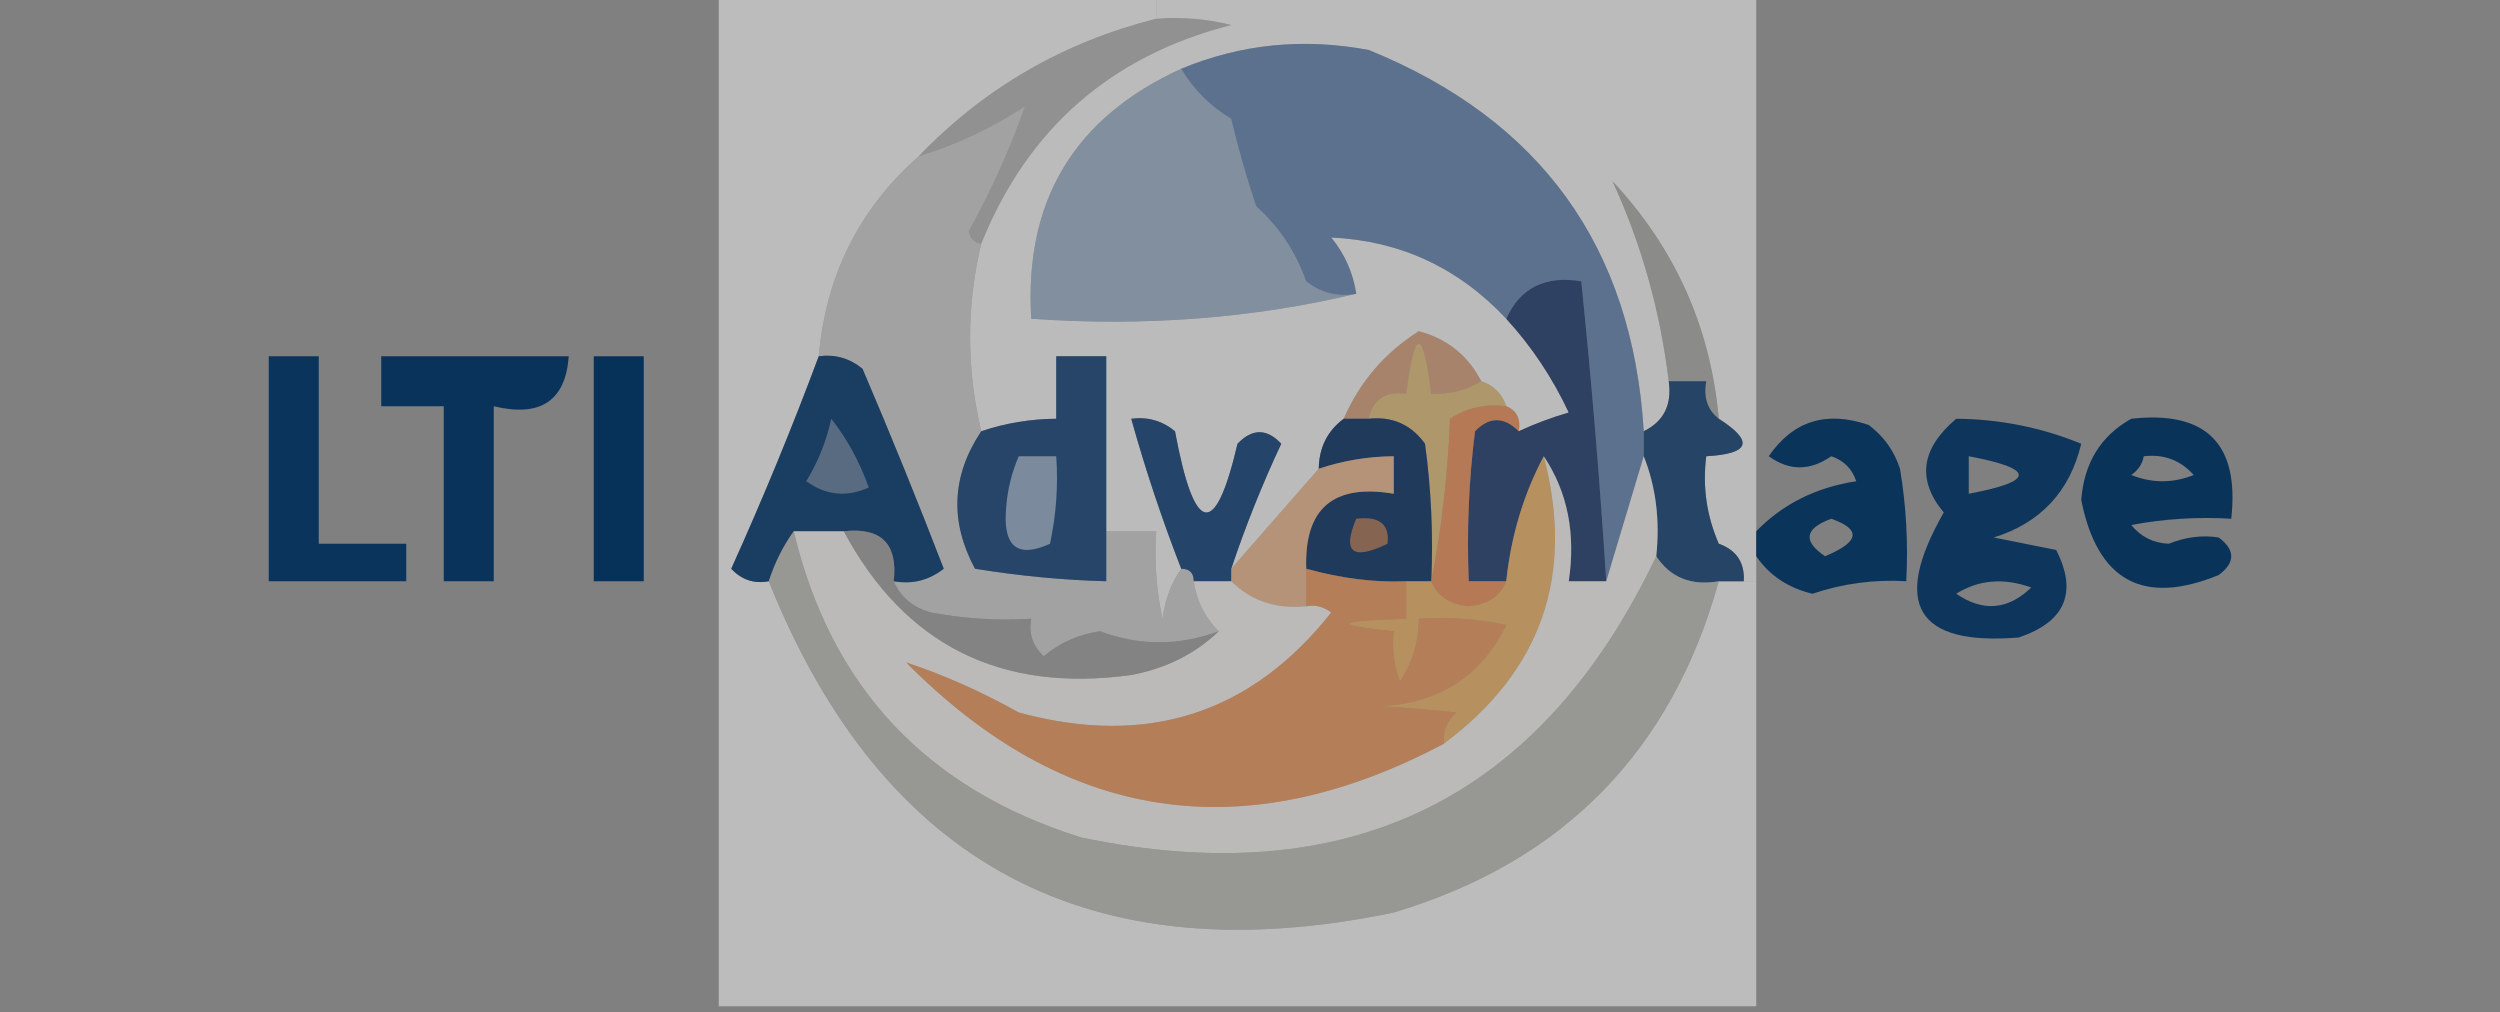 <?xml version="1.0" encoding="UTF-8"?>
<!DOCTYPE svg PUBLIC "-//W3C//DTD SVG 1.1//EN" "http://www.w3.org/Graphics/SVG/1.1/DTD/svg11.dtd">
<svg xmlns="http://www.w3.org/2000/svg" version="1.1" width="200px" height="81px" style="shape-rendering:geometricPrecision; text-rendering:geometricPrecision; image-rendering:optimizeQuality; fill-rule:evenodd; clip-rule:evenodd" xmlns:xlink="http://www.w3.org/1999/xlink">
<rect width="100%" height="100%" fill="#808080" stroke="none"/>
<g><path style="opacity:0.478" fill="#fdfdfd" d="M 57.5,-0.5 C 69.167,-0.5 80.833,-0.5 92.5,-0.5C 92.5,0.167 92.5,0.833 92.5,1.5C 85.06,3.382 78.727,7.049 73.5,12.5C 68.731,16.704 66.065,22.037 65.5,28.5C 63.37,34.218 61.036,39.885 58.5,45.5C 59.325,46.386 60.325,46.719 61.5,46.5C 70.609,69.225 87.276,78.058 111.5,73C 125.058,68.942 133.725,60.108 137.5,46.5C 138.167,46.5 138.833,46.5 139.5,46.5C 139.833,46.5 140.167,46.5 140.5,46.5C 140.5,57.833 140.5,69.167 140.5,80.5C 112.833,80.5 85.167,80.5 57.5,80.5C 57.5,53.5 57.5,26.5 57.5,-0.5 Z"/></g>
<g><path style="opacity:0.502" fill="#a1a1a1" d="M 92.5,1.5 C 94.527,1.338 96.527,1.505 98.5,2C 88.868,4.467 82.201,10.3 78.5,19.5C 77.957,19.44 77.624,19.107 77.5,18.5C 79.336,15.173 80.836,11.839 82,8.5C 79.299,10.269 76.466,11.602 73.5,12.5C 78.727,7.049 85.06,3.382 92.5,1.5 Z"/></g>
<g><path style="opacity:0.502" fill="#f6f6f6" d="M 92.5,-0.5 C 108.5,-0.5 124.5,-0.5 140.5,-0.5C 140.5,13.833 140.5,28.167 140.5,42.5C 140.5,43.167 140.5,43.833 140.5,44.5C 140.5,45.167 140.5,45.833 140.5,46.5C 140.167,46.5 139.833,46.5 139.5,46.5C 139.585,45.005 138.919,44.005 137.5,43.5C 136.526,41.257 136.192,38.924 136.5,36.5C 140.005,36.306 140.338,35.306 137.5,33.5C 136.848,26.196 134.015,19.863 129,14.5C 131.31,19.496 132.81,24.83 133.5,30.5C 133.771,32.38 133.104,33.713 131.5,34.5C 130.595,19.753 123.261,9.586 109.5,4C 104.28,3.017 99.28,3.517 94.5,5.5C 85.925,9.411 81.925,16.078 82.5,25.5C 91.564,26.136 100.231,25.47 108.5,23.5C 108.249,21.83 107.582,20.33 106.5,19C 112.011,19.254 116.678,21.421 120.5,25.5C 122.528,27.713 124.195,30.213 125.5,33C 124.099,33.41 122.766,33.91 121.5,34.5C 121.672,33.508 121.338,32.842 120.5,32.5C 120.167,31.5 119.5,30.833 118.5,30.5C 117.428,28.429 115.761,27.095 113.5,26.5C 110.787,28.213 108.787,30.547 107.5,33.5C 106.194,34.467 105.527,35.801 105.5,37.5C 103.167,40.167 100.833,42.833 98.5,45.5C 99.631,42.111 100.964,38.778 102.5,35.5C 101.349,34.269 100.183,34.269 99,35.5C 97.215,43.153 95.548,42.82 94,34.5C 92.989,33.663 91.822,33.33 90.5,33.5C 91.632,37.562 92.965,41.562 94.5,45.5C 93.71,46.608 93.21,47.942 93,49.5C 92.503,47.19 92.337,44.857 92.5,42.5C 91.167,42.5 89.833,42.5 88.5,42.5C 88.5,37.833 88.5,33.167 88.5,28.5C 87.167,28.5 85.833,28.5 84.5,28.5C 84.5,30.167 84.5,31.833 84.5,33.5C 82.435,33.517 80.435,33.85 78.5,34.5C 77.31,29.477 77.31,24.477 78.5,19.5C 82.201,10.3 88.868,4.467 98.5,2C 96.527,1.505 94.527,1.338 92.5,1.5C 92.5,0.833 92.5,0.167 92.5,-0.5 Z"/></g>
<g><path style="opacity:0.502" fill="#849dbe" d="M 94.5,5.5 C 95.479,7.145 96.812,8.479 98.5,9.5C 99.06,11.854 99.727,14.187 100.5,16.5C 102.316,18.118 103.649,20.118 104.5,22.5C 105.689,23.429 107.022,23.762 108.5,23.5C 100.231,25.47 91.564,26.136 82.5,25.5C 81.925,16.078 85.925,9.411 94.5,5.5 Z"/></g>
<g><path style="opacity:0.502" fill="#38629b" d="M 131.5,34.5 C 131.5,35.167 131.5,35.833 131.5,36.5C 130.5,39.833 129.5,43.167 128.5,46.5C 127.982,38.368 127.315,30.368 126.5,22.5C 123.607,22.031 121.607,23.031 120.5,25.5C 116.678,21.421 112.011,19.254 106.5,19C 107.582,20.33 108.249,21.83 108.5,23.5C 107.022,23.762 105.689,23.429 104.5,22.5C 103.649,20.118 102.316,18.118 100.5,16.5C 99.727,14.187 99.06,11.854 98.5,9.5C 96.812,8.479 95.479,7.145 94.5,5.5C 99.28,3.517 104.28,3.017 109.5,4C 123.261,9.586 130.595,19.753 131.5,34.5 Z"/></g>
<g><path style="opacity:0.502" fill="#c4c4c5" d="M 78.5,19.5 C 77.31,24.477 77.31,29.477 78.5,34.5C 76.132,38.052 75.965,41.719 78,45.5C 81.568,46.076 85.068,46.41 88.5,46.5C 88.5,45.167 88.5,43.833 88.5,42.5C 89.833,42.5 91.167,42.5 92.5,42.5C 92.337,44.857 92.503,47.19 93,49.5C 93.21,47.942 93.71,46.608 94.5,45.5C 95.167,45.5 95.5,45.833 95.5,46.5C 95.733,48.062 96.4,49.395 97.5,50.5C 94.323,51.676 91.156,51.676 88,50.5C 86.284,50.748 84.784,51.415 83.5,52.5C 82.614,51.675 82.281,50.675 82.5,49.5C 79.813,49.664 77.146,49.497 74.5,49C 73.058,48.623 72.058,47.79 71.5,46.5C 72.978,46.762 74.311,46.429 75.5,45.5C 73.431,40.127 71.264,34.793 69,29.5C 67.989,28.663 66.822,28.33 65.5,28.5C 66.065,22.037 68.731,16.704 73.5,12.5C 76.466,11.602 79.299,10.269 82,8.5C 80.836,11.839 79.336,15.173 77.5,18.5C 77.624,19.107 77.957,19.44 78.5,19.5 Z"/></g>
<g><path style="opacity:0.502" fill="#969791" d="M 137.5,33.5 C 136.596,32.791 136.263,31.791 136.5,30.5C 135.5,30.5 134.5,30.5 133.5,30.5C 132.81,24.83 131.31,19.496 129,14.5C 134.015,19.863 136.848,26.196 137.5,33.5 Z"/></g>
<g><path style="opacity:0.964" fill="#063159" d="M 21.5,28.5 C 22.833,28.5 24.167,28.5 25.5,28.5C 25.5,33.5 25.5,38.5 25.5,43.5C 27.833,43.5 30.167,43.5 32.5,43.5C 32.5,44.5 32.5,45.5 32.5,46.5C 28.833,46.5 25.167,46.5 21.5,46.5C 21.5,40.5 21.5,34.5 21.5,28.5 Z"/></g>
<g><path style="opacity:0.968" fill="#063159" d="M 30.5,28.5 C 35.5,28.5 40.5,28.5 45.5,28.5C 45.241,32.068 43.241,33.401 39.5,32.5C 39.5,37.167 39.5,41.833 39.5,46.5C 38.167,46.5 36.833,46.5 35.5,46.5C 35.5,41.833 35.5,37.167 35.5,32.5C 33.833,32.5 32.167,32.5 30.5,32.5C 30.5,31.167 30.5,29.833 30.5,28.5 Z"/></g>
<g><path style="opacity:1" fill="#063159" d="M 47.5,28.5 C 48.833,28.5 50.167,28.5 51.5,28.5C 51.5,34.5 51.5,40.5 51.5,46.5C 50.167,46.5 48.833,46.5 47.5,46.5C 47.5,40.5 47.5,34.5 47.5,28.5 Z"/></g>
<g><path style="opacity:0.998" fill="#1a3d62" d="M 65.5,28.5 C 66.822,28.33 67.989,28.663 69,29.5C 71.264,34.793 73.431,40.127 75.5,45.5C 74.311,46.429 72.978,46.762 71.5,46.5C 71.833,43.5 70.5,42.167 67.5,42.5C 66.167,42.5 64.833,42.5 63.5,42.5C 62.655,43.672 61.989,45.005 61.5,46.5C 60.325,46.719 59.325,46.386 58.5,45.5C 61.036,39.885 63.37,34.218 65.5,28.5 Z"/></g>
<g><path style="opacity:0.502" fill="#ce8656" d="M 118.5,30.5 C 117.292,31.234 115.959,31.567 114.5,31.5C 113.833,26.167 113.167,26.167 112.5,31.5C 110.821,31.285 109.821,31.952 109.5,33.5C 108.833,33.5 108.167,33.5 107.5,33.5C 108.787,30.547 110.787,28.213 113.5,26.5C 115.761,27.095 117.428,28.429 118.5,30.5 Z"/></g>
<g><path style="opacity:0.999" fill="#264466" d="M 133.5,30.5 C 134.5,30.5 135.5,30.5 136.5,30.5C 136.263,31.791 136.596,32.791 137.5,33.5C 140.338,35.306 140.005,36.306 136.5,36.5C 136.192,38.924 136.526,41.257 137.5,43.5C 138.919,44.005 139.585,45.005 139.5,46.5C 138.833,46.5 138.167,46.5 137.5,46.5C 135.302,46.88 133.635,46.213 132.5,44.5C 132.806,41.615 132.473,38.948 131.5,36.5C 131.5,35.833 131.5,35.167 131.5,34.5C 133.104,33.713 133.771,32.38 133.5,30.5 Z"/></g>
<g><path style="opacity:0.502" fill="#dcae54" d="M 118.5,30.5 C 119.5,30.833 120.167,31.5 120.5,32.5C 118.856,32.286 117.356,32.62 116,33.5C 115.825,38.02 115.325,42.353 114.5,46.5C 114.665,42.818 114.499,39.152 114,35.5C 112.89,33.963 111.39,33.297 109.5,33.5C 109.821,31.952 110.821,31.285 112.5,31.5C 113.167,26.167 113.833,26.167 114.5,31.5C 115.959,31.567 117.292,31.234 118.5,30.5 Z"/></g>
<g><path style="opacity:0.999" fill="#264568" d="M 88.5,42.5 C 88.5,43.833 88.5,45.167 88.5,46.5C 85.068,46.41 81.568,46.076 78,45.5C 75.965,41.719 76.132,38.052 78.5,34.5C 80.435,33.85 82.435,33.517 84.5,33.5C 84.5,31.833 84.5,30.167 84.5,28.5C 85.833,28.5 87.167,28.5 88.5,28.5C 88.5,33.167 88.5,37.833 88.5,42.5 Z"/></g>
<g><path style="opacity:1" fill="#244469" d="M 98.5,45.5 C 98.5,45.833 98.5,46.167 98.5,46.5C 97.5,46.5 96.5,46.5 95.5,46.5C 95.5,45.833 95.167,45.5 94.5,45.5C 92.965,41.562 91.632,37.562 90.5,33.5C 91.822,33.33 92.989,33.663 94,34.5C 95.548,42.82 97.215,43.153 99,35.5C 100.183,34.269 101.349,34.269 102.5,35.5C 100.964,38.778 99.631,42.111 98.5,45.5 Z"/></g>
<g><path style="opacity:0.999" fill="#203a5b" d="M 107.5,33.5 C 108.167,33.5 108.833,33.5 109.5,33.5C 111.39,33.297 112.89,33.963 114,35.5C 114.499,39.152 114.665,42.818 114.5,46.5C 113.833,46.5 113.167,46.5 112.5,46.5C 109.975,46.61 107.308,46.277 104.5,45.5C 104.327,40.677 106.661,38.677 111.5,39.5C 111.5,38.5 111.5,37.5 111.5,36.5C 109.435,36.517 107.435,36.85 105.5,37.5C 105.527,35.801 106.194,34.467 107.5,33.5 Z"/></g>
<g><path style="opacity:0.998" fill="#2f4163" d="M 128.5,46.5 C 127.5,46.5 126.5,46.5 125.5,46.5C 126.069,42.671 125.402,39.337 123.5,36.5C 121.881,39.548 120.881,42.881 120.5,46.5C 119.5,46.5 118.5,46.5 117.5,46.5C 117.334,42.486 117.501,38.486 118,34.5C 119.145,33.316 120.312,33.316 121.5,34.5C 122.766,33.91 124.099,33.41 125.5,33C 124.195,30.213 122.528,27.713 120.5,25.5C 121.607,23.031 123.607,22.031 126.5,22.5C 127.315,30.368 127.982,38.368 128.5,46.5 Z"/></g>
<g><path style="opacity:0.958" fill="#073159" d="M 140.5,44.5 C 140.5,43.833 140.5,43.167 140.5,42.5C 142.631,40.315 145.297,38.982 148.5,38.5C 148.167,37.5 147.5,36.833 146.5,36.5C 144.802,37.681 143.135,37.681 141.5,36.5C 143.441,33.666 146.107,32.833 149.5,34C 150.701,34.903 151.535,36.069 152,37.5C 152.498,40.482 152.665,43.482 152.5,46.5C 149.934,46.344 147.434,46.678 145,47.5C 143.06,47.043 141.56,46.043 140.5,44.5 Z M 146.5,41.5 C 148.934,42.354 148.767,43.354 146,44.5C 144.205,43.281 144.372,42.281 146.5,41.5 Z"/></g>
<g><path style="opacity:0.934" fill="#073159" d="M 156.5,33.5 C 159.96,33.525 163.294,34.192 166.5,35.5C 165.586,39.323 163.252,41.823 159.5,43C 161.167,43.333 162.833,43.667 164.5,44C 166.223,47.408 165.223,49.741 161.5,51C 153.307,51.669 151.307,48.336 155.5,41C 153.333,38.389 153.666,35.889 156.5,33.5 Z M 157.5,36.5 C 162.833,37.5 162.833,38.5 157.5,39.5C 157.5,38.5 157.5,37.5 157.5,36.5 Z M 156.5,47.5 C 158.288,46.377 160.288,46.211 162.5,47C 160.635,48.8 158.635,48.966 156.5,47.5 Z"/></g>
<g><path style="opacity:0.972" fill="#073159" d="M 170.5,33.5 C 176.5,32.833 179.167,35.5 178.5,41.5C 175.813,41.336 173.146,41.503 170.5,42C 171.263,42.944 172.263,43.444 173.5,43.5C 174.864,42.957 176.197,42.79 177.5,43C 178.833,44 178.833,45 177.5,46C 171.457,48.477 167.79,46.477 166.5,40C 166.722,37.038 168.056,34.871 170.5,33.5 Z M 171.5,36.5 C 173.103,36.312 174.437,36.812 175.5,38C 173.833,38.667 172.167,38.667 170.5,38C 171.056,37.617 171.389,37.117 171.5,36.5 Z"/></g>
<g><path style="opacity:0.502" fill="#cfd0d1" d="M 81.5,36.5 C 82.5,36.5 83.5,36.5 84.5,36.5C 84.663,38.857 84.497,41.19 84,43.5C 81.355,44.708 80.188,43.708 80.5,40.5C 80.623,39.075 80.957,37.742 81.5,36.5 Z"/></g>
<g><path style="opacity:0.502" fill="#97999e" d="M 66.5,33.5 C 67.771,35.109 68.771,36.942 69.5,39C 67.741,39.797 66.075,39.631 64.5,38.5C 65.457,36.925 66.123,35.258 66.5,33.5 Z"/></g>
<g><path style="opacity:0.502" fill="#e7a673" d="M 104.5,45.5 C 104.5,46.5 104.5,47.5 104.5,48.5C 102.102,48.741 100.102,48.074 98.5,46.5C 98.5,46.167 98.5,45.833 98.5,45.5C 100.833,42.833 103.167,40.167 105.5,37.5C 107.435,36.85 109.435,36.517 111.5,36.5C 111.5,37.5 111.5,38.5 111.5,39.5C 106.661,38.677 104.327,40.677 104.5,45.5 Z"/></g>
<g><path style="opacity:0.533" fill="#de894b" d="M 108.5,41.5 C 110.355,41.272 111.188,41.939 111,43.5C 108.192,44.86 107.359,44.193 108.5,41.5 Z"/></g>
<g><path style="opacity:0.502" fill="#ea732a" d="M 120.5,32.5 C 121.338,32.842 121.672,33.508 121.5,34.5C 120.312,33.316 119.145,33.316 118,34.5C 117.501,38.486 117.334,42.486 117.5,46.5C 118.5,46.5 119.5,46.5 120.5,46.5C 120.03,47.694 119.03,48.36 117.5,48.5C 115.97,48.36 114.97,47.694 114.5,46.5C 115.325,42.353 115.825,38.02 116,33.5C 117.356,32.62 118.856,32.286 120.5,32.5 Z"/></g>
<g><path style="opacity:0.502" fill="#eba03f" d="M 123.5,36.5 C 125.996,46.013 123.329,53.68 115.5,59.5C 115.414,58.504 115.748,57.671 116.5,57C 114.239,56.761 112.239,56.594 110.5,56.5C 115.169,56.24 118.502,54.073 120.5,50C 118.19,49.503 115.857,49.337 113.5,49.5C 113.509,51.308 113.009,52.975 112,54.5C 111.51,53.207 111.343,51.873 111.5,50.5C 106.5,49.997 106.833,49.664 112.5,49.5C 112.5,48.5 112.5,47.5 112.5,46.5C 113.167,46.5 113.833,46.5 114.5,46.5C 114.97,47.694 115.97,48.36 117.5,48.5C 119.03,48.36 120.03,47.694 120.5,46.5C 120.881,42.881 121.881,39.548 123.5,36.5 Z"/></g>
<g><path style="opacity:0.502" fill="#f6f4ef" d="M 123.5,36.5 C 125.402,39.337 126.069,42.671 125.5,46.5C 126.5,46.5 127.5,46.5 128.5,46.5C 129.5,43.167 130.5,39.833 131.5,36.5C 132.473,38.948 132.806,41.615 132.5,44.5C 123.237,63.964 107.904,71.464 86.5,67C 74.128,63.131 66.461,54.964 63.5,42.5C 64.833,42.5 66.167,42.5 67.5,42.5C 72.384,51.609 80.051,55.442 90.5,54C 93.281,53.478 95.615,52.312 97.5,50.5C 96.4,49.395 95.733,48.062 95.5,46.5C 96.5,46.5 97.5,46.5 98.5,46.5C 100.102,48.074 102.102,48.741 104.5,48.5C 105.239,48.369 105.906,48.536 106.5,49C 100.075,57.126 91.742,59.792 81.5,57C 78.475,55.312 75.475,53.979 72.5,53C 85.174,65.803 99.508,67.969 115.5,59.5C 123.329,53.68 125.996,46.013 123.5,36.5 Z"/></g>
<g><path style="opacity:0.502" fill="#868688" d="M 67.5,42.5 C 70.5,42.167 71.833,43.5 71.5,46.5C 72.058,47.79 73.058,48.623 74.5,49C 77.146,49.497 79.813,49.664 82.5,49.5C 82.281,50.675 82.614,51.675 83.5,52.5C 84.784,51.415 86.284,50.748 88,50.5C 91.156,51.676 94.323,51.676 97.5,50.5C 95.615,52.312 93.281,53.478 90.5,54C 80.051,55.442 72.384,51.609 67.5,42.5 Z"/></g>
<g><path style="opacity:0.502" fill="#aeb0a5" d="M 63.5,42.5 C 66.461,54.964 74.128,63.131 86.5,67C 107.904,71.464 123.237,63.964 132.5,44.5C 133.635,46.213 135.302,46.88 137.5,46.5C 133.725,60.108 125.058,68.942 111.5,73C 87.276,78.058 70.609,69.225 61.5,46.5C 61.989,45.005 62.655,43.672 63.5,42.5 Z"/></g>
<g><path style="opacity:0.502" fill="#e87c32" d="M 104.5,45.5 C 107.308,46.277 109.975,46.61 112.5,46.5C 112.5,47.5 112.5,48.5 112.5,49.5C 106.833,49.664 106.5,49.997 111.5,50.5C 111.343,51.873 111.51,53.207 112,54.5C 113.009,52.975 113.509,51.308 113.5,49.5C 115.857,49.337 118.19,49.503 120.5,50C 118.502,54.073 115.169,56.24 110.5,56.5C 112.239,56.594 114.239,56.761 116.5,57C 115.748,57.671 115.414,58.504 115.5,59.5C 99.508,67.969 85.174,65.803 72.5,53C 75.475,53.979 78.475,55.312 81.5,57C 91.742,59.792 100.075,57.126 106.5,49C 105.906,48.536 105.239,48.369 104.5,48.5C 104.5,47.5 104.5,46.5 104.5,45.5 Z"/></g>
</svg>
